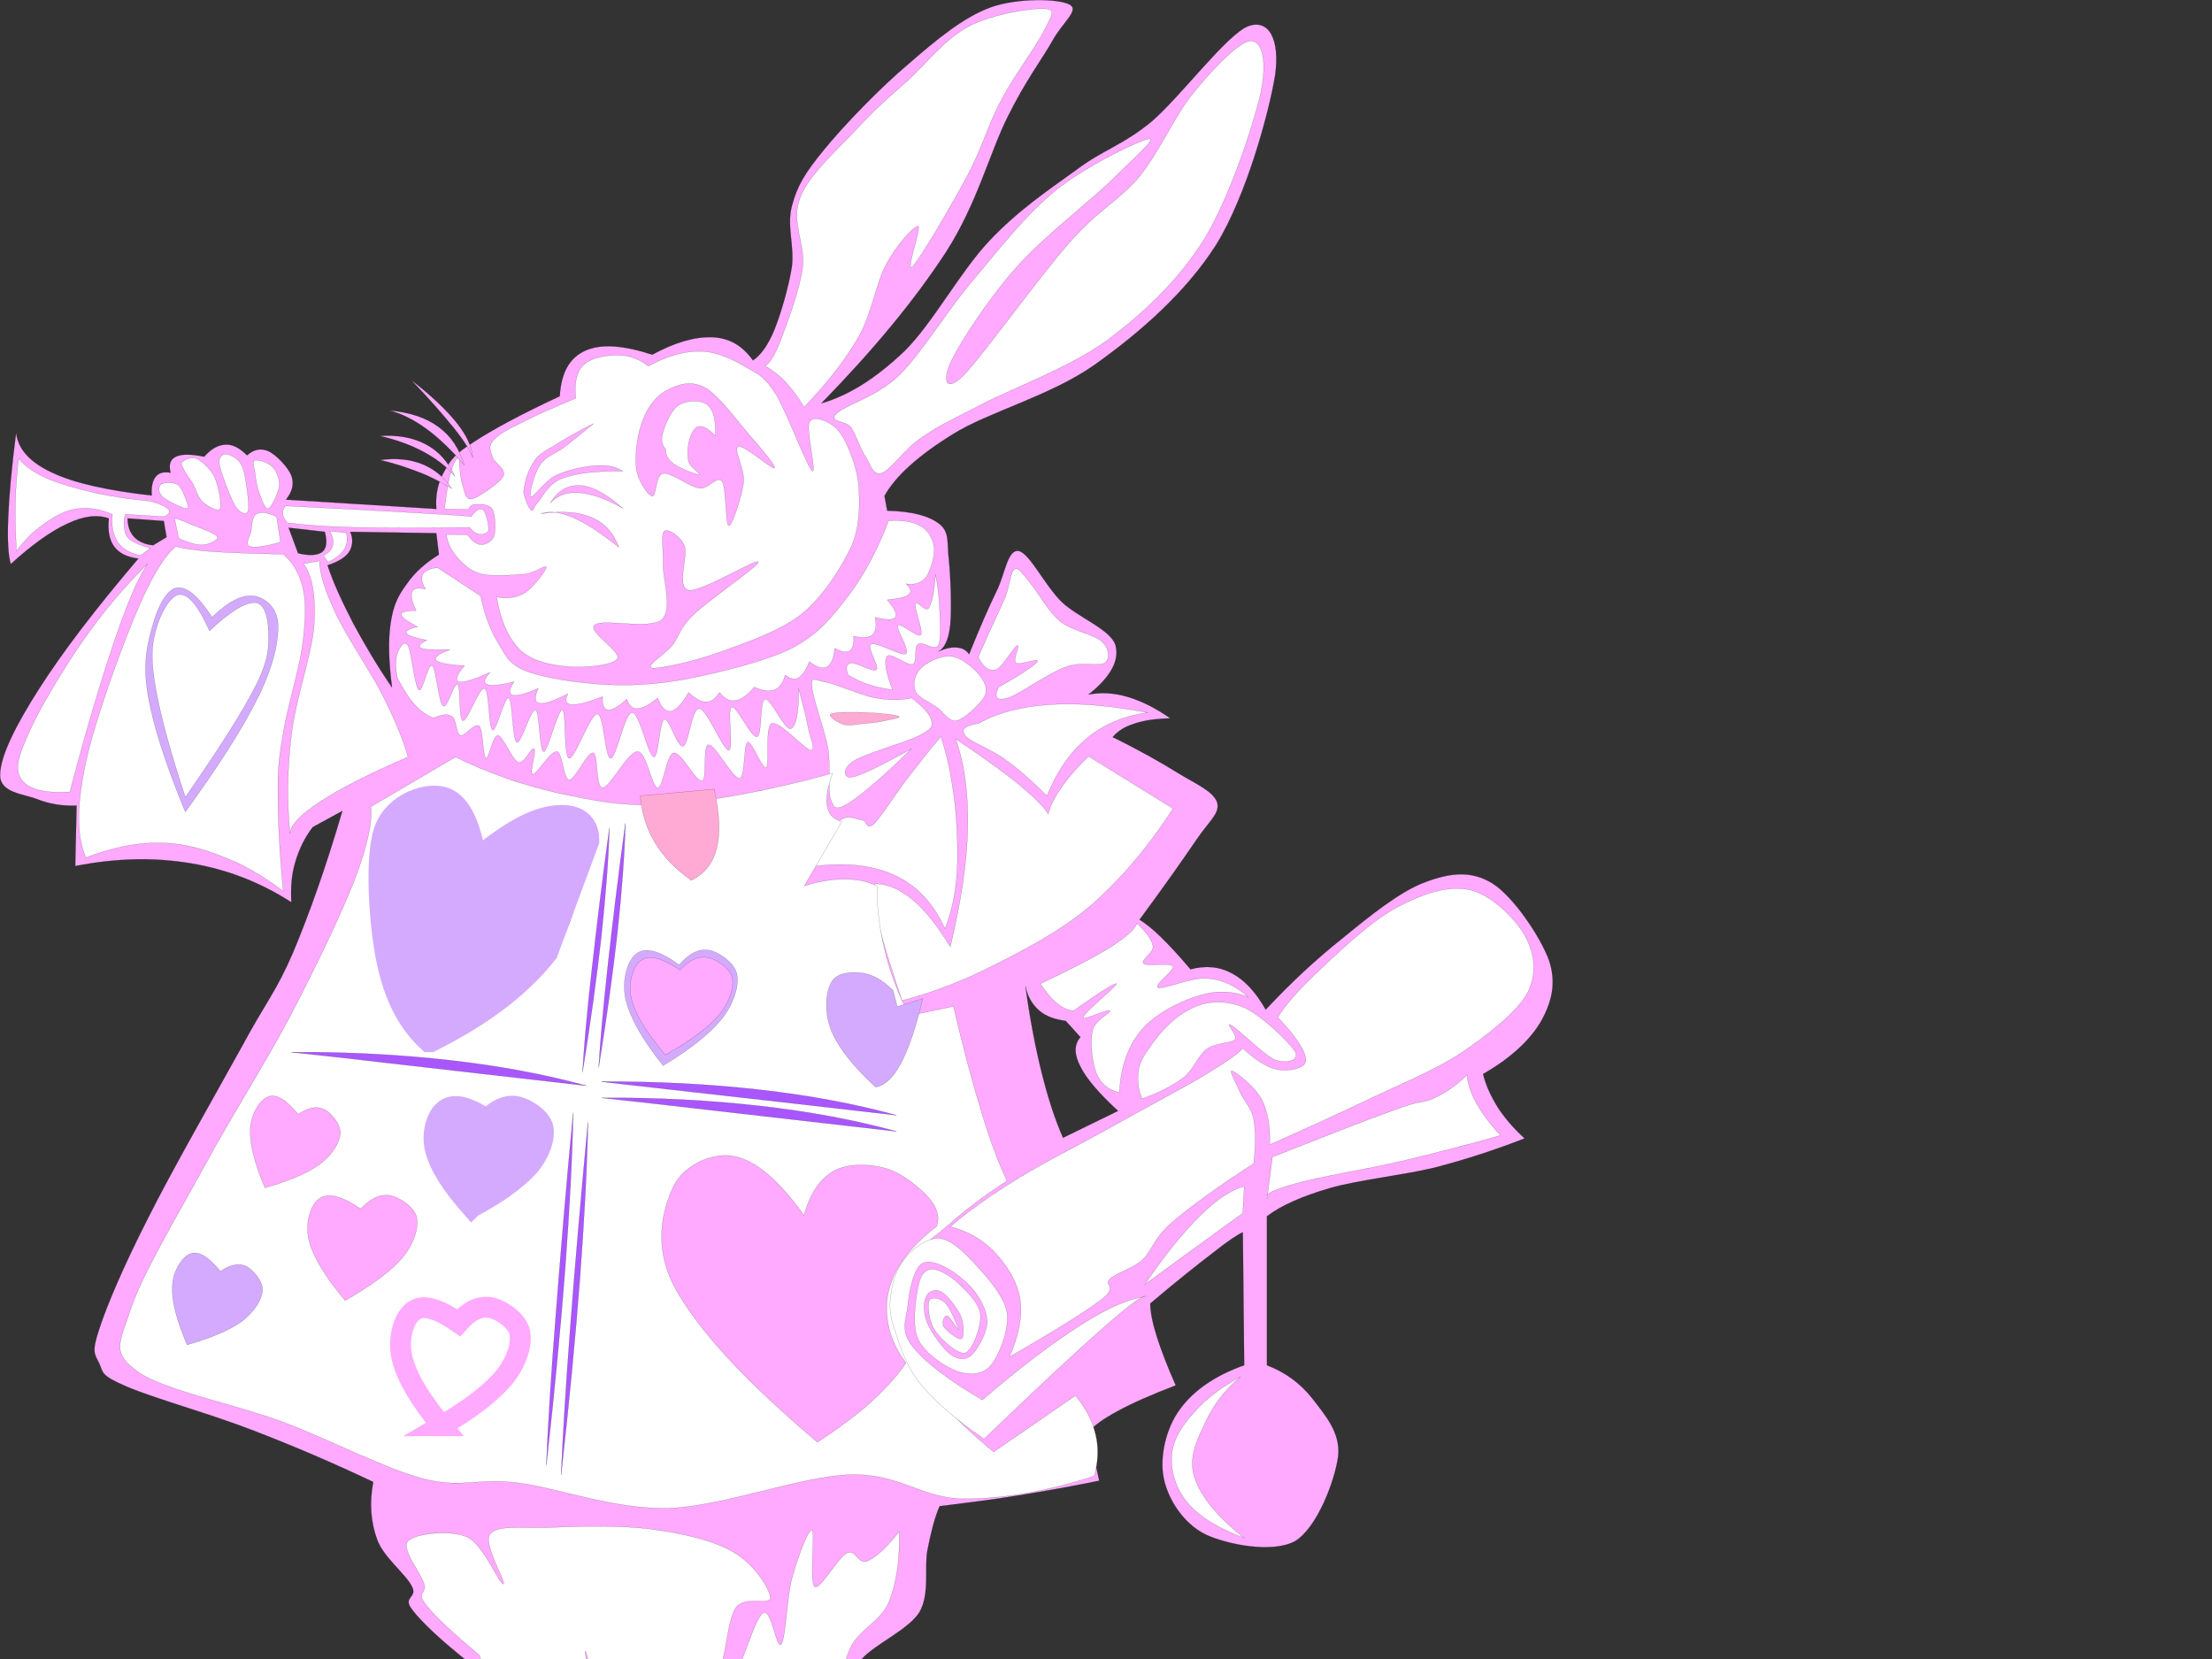 <?xml version="1.0"?><svg width="640" height="480" xmlns="http://www.w3.org/2000/svg">
 <rect width="100%" height="100%" fill="#333333" stroke="none"/>
 <title>white rabbit</title>
 <g>
  <title>Layer 1</title>
  <path d="m217.855,104.267c2.231,-1.476 4.355,-4.356 6.228,-8.928c1.872,-4.716 4.104,-12.24 5.04,-18.252c0.72,-6.12 -1.548,-11.808 0,-17.496c1.476,-5.688 3.708,-9.504 9.324,-16.308c5.651,-6.948 16.308,-18 24.479,-24.84c8.064,-7.02 15.805,-13.428 23.652,-16.308c7.848,-2.808 19.8,-2.556 22.932,-0.792c2.88,1.656 -2.088,5.112 -5.04,10.512c-3.06,5.4 -7.704,11.448 -12.815,21.744c-5.22,10.296 -8.856,25.128 -17.856,39.204c-9.144,14.004 -20.916,28.26 -36.144,43.884l0,0l0,0c7.992,-2.304 15.876,-7.308 24.084,-15.156c8.1,-7.992 16.128,-23.004 24.479,-31.824c8.353,-8.892 17.28,-14.832 25.236,-20.592c7.812,-5.868 13.392,-7.056 21.744,-13.968c8.315,-7.092 21.852,-25.308 27.972,-27.576c5.868,-2.196 9.288,3.708 7.74,14.364c-1.764,10.656 -8.28,34.74 -17.064,48.924c-8.928,13.968 -22.067,25.344 -34.956,34.56c-12.888,9.144 -30.924,13.752 -41.184,20.196c-10.296,6.372 -16.668,12.276 -19.8,17.856l0,0l0.792,4.284l0,0c7.128,0.18 12.132,1.476 15.156,3.888c2.987,2.376 2.088,5.544 2.699,10.476c0.504,4.86 0.828,14.184 0.396,18.648c-0.468,4.464 -1.764,6.876 -3.492,7.776l0,0c2.052,-0.972 3.996,-1.368 5.437,-1.188c1.403,0.072 2.699,0.72 3.491,1.944l0,0c3.024,-7.524 5.688,-13.644 8.137,-18.648c2.376,-5.112 3.06,-11.772 6.228,-11.232c3.132,0.612 7.596,10.008 12.42,14.724c4.716,4.5 14.112,7.956 15.552,12.456c1.261,4.428 -1.332,9.216 -7.775,14.364l0,0c3.563,-0.72 7.271,-0.504 11.268,0.648c3.996,1.188 7.992,3.168 12.42,6.228l0,0c-4.212,0.108 -7.704,0.576 -10.476,1.548c-2.844,0.9 -4.824,2.196 -6.229,3.888l0,0c7.74,3.78 13.86,7.272 19.044,10.476c5.076,3.096 10.261,5.256 11.232,8.568c0.72,3.168 -2.412,5.22 -6.192,10.872c-3.852,5.652 -9.107,13.14 -16.308,22.896l0,0c1.656,1.008 3.672,2.592 6.192,5.04c2.447,2.376 5.256,5.436 8.567,9.324l0,0c4.429,-1.188 8.389,-0.792 12.024,1.188c3.6,1.908 6.84,5.4 9.72,10.477l0,0c7.128,-7.632 14.364,-14.4 22.141,-20.592c7.668,-6.264 16.703,-13.644 24.048,-16.308c7.308,-2.736 13.319,-3.384 19.439,0.396c6.048,3.852 13.752,15.264 16.309,22.14c2.268,6.696 0.792,12.276 -2.341,17.855c-3.275,5.509 -8.712,10.513 -16.703,15.156l0,0c0.827,3.384 2.304,6.48 4.283,9.685c1.98,3.06 4.608,6.084 7.74,8.928l0,0c-8.316,3.24 -16.92,6.084 -26.388,8.532c-9.576,2.231 -21.816,3.527 -29.916,5.831c-8.064,2.377 -14.148,5.005 -18.252,8.173l0,0l0,43.092l0,0c5.472,2.124 9.647,5.22 13.212,9.72c3.348,4.428 8.208,9.72 7.38,16.704c-0.937,6.948 -6.048,20.556 -12.42,24.444c-6.48,3.636 -19.692,1.044 -26.028,-1.944c-6.408,-3.204 -10.836,-10.26 -12.023,-16.308c-1.225,-6.084 0.647,-14.4 4.644,-19.801c3.924,-5.436 10.044,-9.756 18.648,-12.815l0,0l-0.396,-38.448l0,0c-1.26,0.504 -4.104,2.304 -8.532,5.832c-4.5,3.456 -10.584,8.244 -18.252,14.76l0,0c0.036,2.521 0.685,5.761 1.944,9.721c1.26,3.924 3.024,8.531 5.436,13.968l0,0c-6.983,2.664 -12.456,5.076 -16.703,7.38c-4.213,2.268 -7.057,4.284 -8.532,6.191l0,0l3.096,14.005l0,0c-7.884,1.62 -15.552,2.987 -23.292,4.248c-7.812,1.296 -15.3,2.159 -22.896,3.132l0,0c-1.477,3.42 -2.521,7.632 -3.528,12.779c-0.937,5.076 0.756,12.564 -2.304,17.893c-3.276,5.147 -12.925,9.252 -16.704,13.572c-3.853,4.283 -1.908,7.775 -5.832,12.42c-4.068,4.536 -14.185,9.396 -17.856,15.155c-3.708,5.832 -3.852,12.456 -3.888,19.044c0,6.372 1.296,13.5 3.492,19.009c2.052,5.363 4.104,9.216 8.928,13.212c4.752,3.888 15.012,6.552 19.8,10.08c4.788,3.42 8.712,8.676 8.568,10.512c-0.396,1.692 -3.853,1.692 -10.512,0l0,0c-3.385,1.908 -6.48,2.808 -9.288,2.7c-2.881,-0.145 -5.473,-1.261 -7.776,-3.492l0,0c-2.736,0.612 -4.932,0.792 -6.984,0.396c-2.052,-0.432 -3.743,-1.296 -5.075,-2.735l0,0c-2.592,1.476 -5.437,1.656 -8.532,0.396c-3.204,-1.367 -7.488,-4.284 -10.08,-7.775c-2.628,-3.528 -3.924,-9.973 -5.436,-12.816c-1.656,-2.88 -2.448,1.26 -3.889,-4.248c-1.584,-5.616 -3.239,-26.244 -4.68,-29.124c-1.404,-2.88 -2.52,5.58 -3.492,11.628c-0.936,6.048 -1.188,17.964 -2.304,24.084c-1.296,5.832 -1.836,8.244 -5.076,11.269c-3.456,3.023 -10.836,5.544 -14.364,6.588c-3.491,0.828 -5.508,0.576 -6.191,-1.152l0,0c-2.196,2.628 -5.221,4.212 -8.929,5.04c-3.852,0.756 -8.243,0.576 -13.607,-0.396l0,0c-6.588,0.504 -10.944,0.684 -13.212,0.396c-2.269,-0.288 -2.448,-0.936 -0.396,-1.944l0,0c-4.14,-1.26 -6.155,-2.628 -6.191,-4.247c-0.145,-1.62 3.275,-3.349 5.832,-5.473c2.556,-2.268 5.615,-6.048 9.323,-7.74c3.673,-1.728 8.46,0.36 12.42,-2.34c3.853,-2.88 7.992,-6.191 10.477,-14.364c2.34,-8.388 3.636,-19.764 3.888,-34.955l0,0c-6.876,-4.788 -12.132,-9.217 -15.912,-13.969c-3.779,-4.788 -5.939,-9.216 -6.624,-13.968l0,0c-8.46,-6.768 -13.896,-11.808 -16.704,-15.552c-2.88,-3.78 1.656,-3.24 0,-6.588c-1.691,-3.601 -8.243,-8.46 -10.079,-13.608c-1.872,-5.112 -2.305,-10.548 -1.152,-16.704l0,0c-11.232,-5.328 -22.572,-10.224 -34.561,-14.832c-12.06,-4.716 -29.412,-9.54 -36.9,-12.815c-7.416,-3.204 -6.624,-3.924 -7.776,-6.588c-1.368,-2.916 -2.34,-3.097 0,-10.116c2.34,-7.164 7.056,-18.145 14.004,-31.824c6.876,-13.788 20.053,-36.792 27.181,-49.716c6.947,-12.924 9.828,-15.696 14.76,-27.072c4.824,-11.484 9.612,-24.984 14.364,-41.184l0,0l-8.568,4.68l0,0c-2.412,3.132 -3.96,6.444 -5.04,10.08c-1.116,3.6 -1.368,7.488 -1.152,11.664l0,0c-9.071,-5.832 -18.684,-9.54 -29.124,-11.268c-10.548,-1.764 -21.492,-1.548 -33.408,0.792l0,0l0.396,-17.496l0,0c-4.176,0.18 -7.92,-0.468 -11.664,-1.944c-3.852,-1.476 -10.584,-1.764 -10.476,-6.984c0.072,-5.436 4.572,-14.364 11.268,-24.84c6.732,-10.548 16.164,-22.932 28.728,-37.692l0,0c-3.312,-0.432 -5.544,-1.548 -6.984,-3.492c-1.44,-1.98 -1.908,-4.645 -1.548,-8.136l0,0c-3.384,-1.188 -7.308,-0.72 -12.06,1.548c-4.752,2.196 -10.188,6.084 -16.308,11.664l0,0c-0.756,-2.52 -1.008,-6.876 -0.756,-13.212c0.252,-6.48 0.972,-14.58 2.304,-24.84l0,0c0.468,4.68 3.924,8.604 10.512,11.628c6.588,3.096 15.984,5.112 28.728,6.588l0,0c-0.18,-2.592 0.252,-4.356 1.152,-5.436c0.864,-1.116 2.34,-1.548 4.284,-1.152l0,0c-0.575,-2.34 -0.107,-3.888 1.549,-4.644c1.584,-0.792 4.355,-0.792 8.172,0l0,0c2.052,-2.304 4.067,-3.42 6.191,-3.492c2.124,-0.108 4.068,0.972 6.229,3.096l0,0c1.979,-1.764 3.996,-2.16 6.191,-1.188c2.196,0.972 5.652,4.608 6.624,7.02c0.828,2.376 0.36,4.572 -1.548,6.984l0,0l43.488,2.7l0,0c-0.288,-4.068 0.432,-7.596 2.304,-10.872c1.765,-3.24 2.952,-4.968 8.568,-8.532c5.616,-3.672 13.716,-8.028 24.84,-13.212l0,0c0.432,-6.912 2.844,-11.124 7.38,-13.176c4.5,-2.052 10.872,-1.62 19.404,1.152l0,0c6.768,-3.708 12.6,-5.256 17.496,-5.04c4.893,0.246 8.637,2.478 11.625,6.69l0,0zm-116.496,49.608l24.876,0.396l0.756,6.192l0,0c-3.924,2.448 -6.984,5.112 -9.324,8.532c-2.483,3.312 -3.888,6.192 -4.644,11.268c-0.756,5.004 -0.576,11.124 0.396,18.648l0,0c-4.536,-6.624 -8.063,-12.708 -11.268,-18.648c-3.061,-5.976 -5.652,-11.412 -7.38,-16.704l0,0c3.096,-1.044 5.04,-2.196 6.228,-3.852c1.008,-1.656 1.261,-3.6 0.36,-5.832l0,0zm-7.38,0c0.756,2.844 0.504,4.788 -0.756,5.832c-1.368,0.972 -3.601,1.188 -6.984,0.36l0,0l-2.736,-7.38l0,0c3.492,0.396 6.984,0.792 10.476,1.188l0,0zm-57.06,-3.888l10.477,0.756l0.792,4.68l-3.889,2.34l0,0c-2.412,-0.252 -4.176,-1.08 -5.436,-2.34c-1.26,-1.332 -1.908,-3.096 -1.944,-5.436l0,0zm259.776,135.324c0.611,3.024 1.908,5.22 3.888,6.984c1.908,1.728 4.5,2.628 7.776,3.096l0,0l4.248,4.68l0,0c-1.872,2.124 -1.872,4.969 0,8.532c1.764,3.601 5.436,7.776 10.872,12.816l0,0l-15.912,7.775l0,0c-2.412,-5.508 -4.393,-11.628 -6.229,-19.044c-1.835,-7.451 -3.383,-15.551 -4.643,-24.839l0,0z" id="path5" stroke-miterlimit="10" stroke-width="0.036" stroke="black" fill-rule="evenodd" fill="#ffaaff"/>
  <path d="m128.611,147.287c0.54,-4.68 1.116,-8.244 1.872,-10.692c0.647,-2.592 1.476,-3.888 2.34,-4.284l0,0c0.145,3.744 0.432,6.408 1.152,8.532c0.576,2.016 0.792,3.924 2.735,3.492c1.944,-0.612 7.885,-4.572 8.929,-6.588c0.899,-2.052 -2.628,-3.816 -3.097,-5.436c-0.575,-1.728 -1.367,-3.132 0,-4.644c1.225,-1.62 3.672,-3.132 7.74,-5.076c4.068,-2.088 9.324,-4.5 16.308,-7.38l0,0c-0.468,-4.392 0.181,-7.668 2.341,-9.684c2.052,-2.052 6.947,-2.916 10.115,-2.736c3.097,0.036 5.94,1.08 8.532,3.132l0,0c5.4,-2.916 10.404,-4.392 15.156,-4.284c4.644,0.072 9.504,2.412 13.176,4.644c3.636,2.016 5.328,2.664 8.568,7.776c3.096,5.076 8.855,20.556 10.476,22.14c1.512,1.26 -1.8,-11.772 -0.792,-13.968c0.936,-2.16 4.716,-0.612 6.624,0.756c1.8,1.152 3.348,3.492 4.644,6.624c1.296,3.06 2.845,7.2 3.097,12.024c0.144,4.896 0.396,10.512 -2.305,16.704c-2.916,6.084 -8.027,14.22 -14.363,19.404c-6.408,5.004 -16.128,8.208 -23.328,10.872c-7.308,2.628 -17.424,4.932 -19.8,4.68c-2.304,-0.504 3.708,-3.96 5.832,-6.624c2.016,-2.628 2.016,-5.004 6.228,-8.928c4.177,-4.104 18.756,-13.968 18.612,-15.156c-0.324,-1.188 -16.632,8.892 -20.196,8.172c-3.636,-0.9 -0.036,-9.9 -1.151,-12.816c-1.261,-2.952 -4.824,-5.076 -5.832,-4.284c-1.044,0.864 -0.324,4.896 -0.36,9.324c-0.252,4.32 2.952,13.176 -0.396,16.308c-3.492,2.988 -17.244,-0.432 -19.44,1.548c-2.088,1.908 7.704,7.596 6.624,9.72c-1.332,2.016 -9.288,2.664 -14.004,2.34c-4.824,-0.396 -10.404,-1.404 -13.968,-4.68c-3.492,-3.348 -5.868,-8.568 -6.984,-15.516l0,0c3.024,0.684 5.688,0.252 8.136,-1.152c2.376,-1.548 6.12,-6.408 6.229,-7.38c-0.036,-1.008 -3.132,1.584 -6.229,1.944c-3.24,0.252 -9.18,0.72 -12.42,0c-3.275,-0.828 -5.328,-2.808 -6.983,-4.68c-1.729,-2.016 -2.881,-4.14 -3.313,-6.804l0,0l6.156,0.072l0,0c1.224,1.728 2.483,2.808 3.78,2.844c1.331,0.144 3.132,-0.756 3.852,-2.304c0.612,-1.8 0.396,-6.192 -0.36,-7.776c-0.972,-1.62 -3.456,-1.584 -4.68,-1.548c-1.224,-0.072 -1.944,0.468 -2.304,1.476l0,0c-2.305,-0.036 -4.609,-0.072 -6.949,-0.108l0,0z" id="path7" stroke-miterlimit="10" stroke-width="0.036" stroke="black" fill-rule="evenodd" fill="white"/>
  <path d="m188.731,143.579c-1.368,-0.36 -4.212,-4.428 -4.645,-8.172c-0.468,-3.816 0.36,-10.188 1.944,-13.968c1.512,-3.852 3.888,-7.02 6.984,-8.532c3.06,-1.62 6.731,-2.988 10.872,-0.792c3.924,2.124 9.396,9.576 12.815,13.608c3.42,3.924 7.776,8.964 7.38,9.684c-0.54,0.576 -9.071,-6.948 -10.476,-6.192c-1.548,0.756 1.979,6.516 1.548,10.476c-0.576,3.852 -3.204,12.348 -4.284,12.42c-1.008,-0.18 -0.684,-10.98 -1.943,-12.816c-1.477,-1.908 -3.816,2.304 -6.589,1.944c-2.916,-0.396 -8.208,-4.68 -10.476,-4.248c-2.301,0.432 -1.906,6.696 -3.13,6.588l0,0z" id="path9" stroke-miterlimit="10" stroke-width="0.036" stroke="black" fill-rule="evenodd" fill="#ffaaff"/>
  <path d="m192.619,129.971c-1.188,-1.224 -1.439,-2.952 -0.756,-5.04c0.648,-2.232 2.376,-6.444 4.644,-7.776c2.124,-1.368 6.337,-1.548 8.173,0c1.764,1.44 2.483,4.428 2.304,8.964l0,0c-1.908,-2.016 -3.456,-2.88 -4.645,-2.736c-1.26,0.108 -2.268,1.728 -2.735,3.492c-0.648,1.764 -0.828,4.716 -0.396,6.624c0.433,1.692 3.744,3.672 3.132,3.852c-0.863,0.036 -5.688,-1.872 -7.38,-3.096c-1.621,-1.224 -2.448,-2.7 -2.341,-4.284l0,0z" id="path11" stroke-miterlimit="10" stroke-width="0.036" stroke="black" fill-rule="evenodd" fill="#ffffff"/>
  <path fill="#ffaaff" d="m151.472,142.424c0.396,-3.712 1.548,-6.636 3.06,-8.923c1.476,-2.324 3.384,-3.074 6.264,-4.836c2.916,-1.837 6.408,-3.862 10.872,-6.074l0,0c-3.168,2.587 -5.903,4.874 -8.496,6.861c-2.664,1.912 -5.22,2.549 -6.84,4.949c-1.728,2.362 -3.456,8.698 -2.7,9.298c0.685,0.412 3.996,-4.612 7.164,-6.111c3.097,-1.575 8.316,-2.662 11.628,-2.85c3.204,-0.225 5.797,0.263 7.776,1.612l0,0c-7.632,-0.15 -13.32,0.525 -17.46,2.025c-4.104,1.537 -5.616,5.174 -7.02,6.861c-1.584,1.574 -1.261,2.774 -1.944,2.437c-0.685,-0.525 -1.548,-2.175 -2.304,-5.249l0,0z" id="path13" stroke-miterlimit="10" stroke-width="0.036" stroke="black" fill-rule="evenodd"/>
  <path fill="#ffaaff" d="m159.211,145.523c2.088,-2.196 4.896,-3.276 8.425,-2.952c3.527,0.288 7.668,1.692 12.563,4.5l0,0c-4.752,-4.176 -8.748,-6.372 -12.276,-6.588c-3.564,-0.216 -6.371,1.332 -8.712,5.04l0,0z" id="path15" stroke-miterlimit="10" stroke-width="0.036" stroke="black" fill-rule="evenodd"/>
  <path fill="#ffaaff" d="m156.512,148.619c6.155,-0.828 10.943,-0.54 14.76,1.152c3.815,1.656 6.228,4.464 7.775,8.568l0,0c-5.184,-4.104 -9.359,-6.912 -13.212,-8.568c-3.815,-1.692 -6.876,-1.98 -9.323,-1.152l0,0z" id="path17" stroke-miterlimit="10" stroke-width="0.036" stroke="black" fill-rule="evenodd"/>
  <path d="m136.783,132.419c-0.216,-2.988 -1.62,-6.3 -4.644,-10.08c-3.024,-3.78 -7.38,-7.92 -13.212,-12.42l0,0c5.363,5.544 9.323,10.152 12.42,13.968c2.988,3.744 4.753,6.588 5.436,8.532l0,0z" id="path19" stroke-miterlimit="10" stroke-width="0.036" stroke="black" fill-rule="evenodd" fill="#ffaaff"/>
  <path d="m134.299,134.543c-1.403,-4.716 -3.779,-8.388 -7.416,-11.016c-3.636,-2.7 -8.388,-4.248 -14.256,-4.788l0,0c3.672,0.972 7.164,2.736 10.872,5.436c3.564,2.628 7.164,6.084 10.8,10.368l0,0z" id="path21" stroke-miterlimit="10" stroke-width="0.036" stroke="black" fill-rule="evenodd" fill="#ffaaff"/>
  <path style="vector-effect: non-scaling-stroke; " d="m131.6,137.783c-1.944,-4.212 -4.717,-7.272 -8.316,-9.18c-3.672,-1.979 -8.1,-2.808 -13.428,-2.484l0,0c4.968,1.152 9.107,2.664 12.815,4.68c3.673,1.98 6.517,4.212 8.929,6.984l0,0z" id="path23" stroke-miterlimit="10" stroke-width="0.036" stroke="black" fill-rule="evenodd" fill="#ffaaff"/>
  <path d="m130.735,141.383c-2.304,-3.492 -5.184,-5.688 -8.64,-7.128c-3.528,-1.368 -7.488,-1.8 -12.168,-1.152l0,0c3.995,0.864 7.739,2.16 11.231,3.492c3.493,1.296 6.589,3.024 9.577,4.788l0,0z" id="path25" stroke-miterlimit="10" stroke-width="0.036" stroke="black" fill-rule="evenodd" fill="#ffaaff"/>
  <path d="m221.348,105.815c1.332,-0.576 2.844,-2.988 4.68,-7.776c1.764,-4.824 5.256,-13.716 6.191,-20.556c0.864,-6.804 -3.456,-13.536 -0.756,-20.196c2.592,-6.804 10.944,-14.112 16.309,-19.836c5.292,-5.796 9.504,-9.432 15.119,-14.364c5.437,-5.148 10.765,-11.988 17.496,-15.516c6.66,-3.492 18.396,-5.364 22.141,-5.04c3.384,0.324 1.403,2.52 -0.792,6.984c-2.305,4.464 -8.353,12.42 -12.024,19.404c-3.708,6.804 -5.472,13.68 -9.72,21.744c-4.356,8.136 -13.5,23.796 -15.912,26.424c-2.412,2.34 2.736,-11.592 1.548,-11.664c-1.332,0 -6.516,5.832 -9.324,11.268c-2.844,5.292 -3.96,13.644 -7.775,20.592c-3.96,6.948 -9.216,13.572 -15.912,20.556l0,0c-1.477,-2.736 -3.204,-4.932 -5.04,-6.984c-1.874,-2.088 -3.998,-3.636 -6.229,-5.04l0,0z" id="path27" stroke-miterlimit="10" stroke-width="0.036" stroke="black" fill-rule="evenodd" fill="white"/>
  <path d="m241.939,119.783c2.34,-2.592 11.483,-4.716 18.252,-11.232c6.695,-6.66 14.04,-19.044 21.744,-27.972c7.56,-9.036 15.228,-18.828 23.688,-25.632c8.46,-6.84 24.048,-14.4 26.784,-14.76c2.556,-0.36 -4.896,6.048 -11.269,12.42c-6.588,6.264 -19.439,16.128 -27.18,24.876c-7.776,8.748 -16.056,21.384 -18.612,26.784c-2.628,5.184 -2.159,9.9 3.492,4.284c5.76,-5.976 21.996,-28.692 30.672,-38.448c8.425,-9.648 14.185,-11.916 20.196,-19.044c5.868,-7.344 10.116,-17.496 15.516,-24.084c5.328,-6.696 13.393,-15.12 16.704,-15.12c3.313,0.072 4.824,5.796 2.736,15.516c-2.268,9.576 -9,29.988 -16.308,41.94c-7.452,11.844 -17.101,20.952 -27.973,29.124c-11.088,8.064 -28.188,14.184 -37.296,19.044c-9.072,4.68 -11.988,6.012 -16.668,9.288c-4.752,3.24 -8.604,9.108 -11.268,10.116c-2.7,0.792 -3.24,-2.484 -4.681,-4.68c-1.584,-2.34 -2.808,-6.48 -4.248,-8.532c-1.545,-2.088 -6.585,-1.44 -4.281,-3.888l0,0z" id="path29" stroke-miterlimit="10" stroke-width="0.036" stroke="black" fill-rule="evenodd" fill="white"/>
  <path d="m332.011,303.959c4.177,-6.336 8.532,-10.296 13.212,-12.42c4.645,-2.125 9.757,-2.125 14.761,0c4.968,2.195 13.176,10.115 14.76,12.779c1.368,2.557 -2.664,3.528 -5.832,2.341c-3.168,-1.332 -10.872,-9.181 -12.816,-10.08c-1.907,-0.973 2.232,2.987 1.188,4.248c-1.296,1.044 -5.688,0.936 -8.172,2.735c-2.484,1.836 -3.564,5.616 -6.588,8.137c-3.168,2.447 -7.093,4.392 -12.061,6.228l0,0c-1.116,-2.628 -1.368,-5.04 -1.151,-7.38c0.215,-2.448 1.115,-4.464 2.699,-6.588l0,0z" id="path31" stroke-miterlimit="10" stroke-width="0.036" stroke="black" fill-rule="evenodd" fill="white"/>
  <path d="m260.191,443.135c0.144,8.316 -0.792,15.048 -3.097,20.592c-2.447,5.364 -7.668,7.309 -10.512,12.061c-2.771,4.716 -2.844,11.916 -6.192,16.308c-3.527,4.248 -10.584,5.4 -14.363,9.288c-3.924,3.852 -6.876,8.568 -8.172,13.608c-1.225,5.004 -0.504,9.144 0.792,15.911c1.188,6.732 3.24,17.82 6.588,23.688c3.312,5.616 9.107,7.74 13.212,10.116c3.996,2.231 7.668,2.124 10.872,3.852c3.132,1.692 7.739,5.148 8.136,6.624c0.324,1.368 -1.512,2.017 -5.796,1.944l0,0c-4.68,-4.032 -7.74,-6.624 -9.324,-7.38c-1.584,-0.756 -1.116,0.72 0,2.34c1.008,1.404 5.94,4.716 6.192,6.191c0.071,1.404 -3.492,2.736 -5.437,2.341c-2.052,-0.504 -3.924,-2.412 -6.588,-5.04c-2.844,-2.736 -9.144,-10.944 -9.72,-10.872c-0.504,0.036 1.656,3.779 6.624,11.231l0,0c-1.332,0.9 -3.096,0.648 -5.437,-0.359c-2.376,-1.188 -6.335,-4.284 -8.567,-6.229c-2.448,-1.979 -5.148,-6.336 -5.04,-5.436c0.216,0.828 2.196,4.319 6.228,10.476l0,0c-3.708,0.973 -6.768,0.504 -9.323,-1.548c-2.521,-2.232 -4.284,-7.2 -5.832,-10.872c-1.765,-3.564 -3.097,-7.056 -4.284,-10.476l0,0c-2.412,-0.504 -3.96,-2.881 -5.04,-6.984c-1.044,-4.284 -1.008,-11.808 -1.152,-17.856c-0.359,-6.084 -2.987,-11.628 -0.396,-17.892c2.628,-6.336 11.448,-12.348 15.912,-19.404c4.284,-7.056 7.523,-20.268 10.115,-22.535c2.557,-2.232 3.996,10.476 5.437,8.964c1.332,-1.836 1.62,-13.464 3.096,-19.044c1.548,-5.652 4.608,-14.292 5.832,-13.969c0.972,0.504 -0.864,15.013 0.756,16.309c1.692,0.936 6.696,-8.46 9.324,-9.721c2.448,-1.331 3.276,3.385 5.832,2.341c2.556,-1.08 5.616,-3.889 9.324,-8.568l0,0z" id="path33" stroke-miterlimit="10" stroke-width="0.036" stroke="black" fill-rule="evenodd" fill="white"/>
  <path d="m124.651,574.787l10.116,-7.776l0,0c-5.4,5.616 -8.244,9.108 -8.532,10.872c-0.432,1.62 3.06,1.044 6.588,-0.756c3.456,-1.98 13.284,-10.116 14.364,-10.116c0.972,0.072 -1.872,3.528 -8.532,10.512l0,0c3.564,1.225 6.876,1.296 10.08,0.36c3.168,-1.116 6.516,-3.924 8.928,-6.192c2.376,-2.304 4.428,-7.271 5.04,-6.983c0.433,0.324 -2.844,7.56 -1.908,8.928c1.009,1.152 4.933,0.252 7.74,-1.188c2.736,-1.439 6.84,-3.527 8.568,-7.38c1.62,-3.924 0.252,-10.476 1.151,-15.912c0.9,-5.615 3.816,-13.896 3.889,-17.063c-0.145,-3.276 -4.393,-0.685 -4.284,-1.944c0.216,-1.368 4.86,-2.844 5.04,-5.832c-0.145,-3.204 -3.313,-9.756 -5.04,-12.42c-1.692,-2.628 -3.096,-0.288 -5.04,-3.132c-2.088,-3.096 -4.788,-9.828 -6.984,-14.364c-2.304,-4.607 -6.876,-12.672 -6.228,-12.815c0.54,-0.181 7.848,8.712 10.116,11.664c2.231,2.808 3.491,7.991 3.491,5.436c-0.071,-2.628 -4.283,-20.592 -3.888,-20.988c0.288,-0.468 3.384,12.564 5.832,18.252c2.448,5.58 5.112,14.797 8.532,15.156c3.24,0.145 7.271,-9.288 11.268,-13.571c3.996,-4.32 9.288,-6.769 12.42,-12.061c2.881,-5.58 2.845,-16.2 5.437,-20.196c2.592,-3.924 10.116,-0.468 10.08,-3.096c-0.288,-2.808 -4.933,-9.9 -10.872,-13.212c-5.868,-3.42 -15.084,-5.436 -24.048,-6.588c-9.181,-1.188 -22.068,-0.72 -29.916,-0.396c-7.849,0.181 -14.256,-0.792 -16.309,1.944c-2.088,2.7 4.896,14.148 3.889,14.364c-1.296,0.036 -5.761,-11.484 -10.477,-13.572c-4.68,-2.16 -15.048,-1.08 -17.1,1.152c-2.16,2.231 3.78,9.288 4.644,12.42c0.756,2.987 -2.304,2.34 0.396,5.832c2.628,3.456 7.812,8.244 15.552,14.76l0,0c2.772,7.452 6.084,13.536 10.476,18.648c4.284,5.111 9.288,8.855 15.156,11.628l0,0c-0.359,8.64 -1.404,16.668 -3.132,24.084c-1.872,7.416 -4.284,15.443 -7.38,20.195c-3.168,4.681 -7.813,6.3 -10.872,7.776c-3.06,1.368 -5.004,-0.18 -7.38,0.756c-2.484,0.9 -4.896,2.88 -7.38,4.68c-2.7,1.692 -6.624,3.78 -7.74,5.437c-1.008,1.548 0.756,3.348 1.548,3.852c0.65,0.464 1.549,0.033 2.701,-1.155l0,0z" id="path35" stroke-miterlimit="10" stroke-width="0.036" stroke="black" fill-rule="evenodd" fill="white"/>
  <path d="m53.623,144.047c-0.54,-1.224 -1.188,-3.312 -2.34,-3.888c-1.188,-0.684 -3.996,-0.684 -4.68,0c-0.756,0.576 -0.9,2.268 0.396,3.528c1.188,1.152 5.832,3.384 6.984,3.492c1.044,-0.108 0,-1.944 -0.36,-3.132l0,0z" id="path37" stroke-miterlimit="10" stroke-width="0.036" stroke="black" fill-rule="evenodd" fill="white"/>
  <path d="m53.228,135.911c-0.576,-1.188 -1.08,-1.836 -0.396,-2.34c0.648,-0.54 2.628,-1.62 4.284,-0.756c1.512,0.828 3.888,2.916 5.04,5.436c1.08,2.376 2.052,7.668 1.548,8.928c-0.684,1.044 -3.708,-0.72 -5.04,-1.944c-1.368,-1.296 -1.908,-3.456 -2.735,-5.076c-0.974,-1.692 -2.198,-3.06 -2.701,-4.248l0,0z" id="path39" stroke-miterlimit="10" stroke-width="0.036" stroke="black" fill-rule="evenodd" fill="white"/>
  <path d="m63.703,132.419c0.468,-0.936 1.477,-1.296 2.736,-0.792c1.044,0.504 2.88,1.152 3.852,3.888c0.9,2.592 1.8,10.116 1.584,12.024c-0.396,1.764 -2.268,1.044 -3.527,-0.756c-1.332,-1.872 -3.492,-7.74 -4.248,-10.116c-0.792,-2.521 -0.829,-3.384 -0.397,-4.248l0,0z" id="path41" stroke-miterlimit="10" stroke-width="0.036" stroke="black" fill-rule="evenodd" fill="white"/>
  <path d="m73.783,133.175c0.756,-0.252 3.888,0.576 5.076,1.944c1.224,1.26 2.016,3.348 1.944,5.436c-0.217,1.98 -2.232,6.228 -3.133,6.624c-1.044,0.324 -2.088,-2.988 -2.699,-4.68c-0.685,-1.872 -1.08,-4.284 -1.188,-5.832c-0.36,-1.729 -0.828,-3.168 0,-3.492l0,0z" id="path43" stroke-miterlimit="10" stroke-width="0.036" stroke="black" fill-rule="evenodd" fill="white"/>
  <path d="m126.596,164.243l12.456,8.172l0,0c1.115,5.472 2.844,9.9 5.039,13.572c2.196,3.528 2.916,6.12 8.137,8.172c5.184,1.98 14.688,3.42 22.536,3.888c7.596,0.396 14.651,0.072 23.688,-1.548c9.18,-1.836 22.645,-4.968 30.672,-8.964c7.776,-4.104 11.592,-8.964 16.308,-15.12c4.717,-6.192 8.46,-13.392 11.664,-21.744l0,0c3.996,-0.252 7.057,0.216 9.324,1.548c2.196,1.296 3.528,3.636 3.853,6.192c0.287,2.448 -1.08,6.732 -2.305,8.568c-1.368,1.692 -3.312,2.34 -5.832,1.944l0,0c1.44,1.332 1.656,2.268 0.792,3.096c-0.899,0.756 -3.023,1.224 -6.228,1.548l0,0c2.124,2.484 2.952,4.212 2.34,5.04c-0.612,0.828 -2.556,0.828 -5.832,0l0,0c0.468,2.52 0.252,4.068 -0.792,5.076c-1.08,0.9 -2.844,0.972 -5.436,0.36l0,0c0.144,2.232 -0.288,3.708 -1.152,4.284c-0.9,0.54 -2.376,0.324 -4.284,-0.792l0,0c-0.36,2.988 -1.08,4.752 -2.304,5.436c-1.332,0.612 -2.88,0.144 -5.076,-1.548l0,0c-0.9,2.448 -1.98,3.96 -3.096,4.68c-1.261,0.684 -2.412,0.324 -3.889,-0.792l0,0c-0.575,2.232 -1.655,3.708 -3.096,4.284c-1.584,0.54 -3.384,0.324 -5.832,-0.792l0,0c-1.979,2.304 -3.744,3.6 -5.436,3.888c-1.8,0.288 -3.168,-0.54 -4.645,-2.34l0,0c-1.224,1.764 -2.34,2.772 -3.888,2.736c-1.476,0.036 -3.204,-0.972 -5.04,-2.736l0,0c-1.944,3.348 -3.636,5.112 -5.076,5.436c-1.548,0.252 -2.844,-1.08 -3.888,-3.852l0,0c-2.448,2.052 -4.248,2.952 -5.796,3.096c-1.512,0.108 -2.556,-0.936 -3.132,-2.736l0,0c-2.412,2.196 -4.356,3.24 -5.437,3.132c-1.116,-0.144 -1.764,-1.44 -1.548,-3.888l0,0c-4.355,1.728 -7.2,2.412 -8.928,2.34c-1.765,-0.144 -2.017,-1.188 -1.152,-3.132l0,0c-4.104,2.088 -6.696,2.952 -8.172,2.736c-1.512,-0.252 -1.512,-1.728 -0.396,-4.284l0,0c-3.708,1.584 -6.301,2.232 -7.381,1.944c-1.115,-0.36 -1.115,-1.656 0.396,-3.888l0,0c-4.068,1.008 -6.516,1.224 -7.74,0.792c-1.188,-0.468 -0.936,-1.584 0.756,-3.492l0,0c-4.716,2.124 -7.739,3.024 -8.928,2.7c-1.224,-0.324 -0.756,-1.872 1.548,-4.644l0,0c-4.788,-0.216 -7.452,-0.828 -8.136,-1.548c-0.72,-0.792 0.576,-1.836 3.888,-3.132l0,0c-4.428,0.108 -7.02,0.108 -8.172,-0.396c-1.188,-0.396 -0.54,-1.296 1.548,-2.304l0,0c-3.492,-0.684 -5.436,-1.332 -5.832,-1.944c-0.504,-0.684 0.54,-1.332 3.132,-1.944l0,0c-3.096,-1.62 -4.607,-2.736 -4.68,-3.492c-0.107,-0.792 1.368,-1.188 4.284,-1.188l0,0c-1.224,-2.628 -1.656,-4.392 -1.152,-5.436c0.396,-1.044 1.729,-1.296 3.853,-0.756l0,0c-1.08,-1.872 -1.332,-3.204 -0.756,-4.284c0.578,-1.044 1.946,-1.692 4.251,-1.944l0,0z" id="path45" stroke-miterlimit="10" stroke-width="0.036" stroke="black" fill-rule="evenodd" fill="white"/>
  <path d="m114.968,196.103c-0.576,-3.096 -0.576,-5.472 0,-6.984c0.539,-1.656 1.943,-4.104 3.096,-2.34c0.972,1.836 1.872,11.664 3.096,12.816c1.152,0.9 2.628,-7.812 3.888,-6.984c1.116,0.72 1.836,10.656 3.133,11.628c1.296,0.9 3.132,-6.948 4.248,-6.192c0.972,0.72 0.144,10.188 1.548,10.476c1.296,0.18 4.716,-9.864 6.228,-9.324c1.404,0.54 1.116,11.412 2.34,12.06c1.08,0.324 3.456,-9.864 4.645,-9.324c1.151,0.468 1.008,12.24 2.34,12.816c1.296,0.54 4.032,-9.792 5.436,-9.324c1.188,0.468 1.044,11.88 2.341,12.024c1.26,-0.036 4.14,-12.42 5.436,-12.024c1.116,0.324 0.288,13.68 1.944,13.968c1.728,0.036 6.012,-12.708 8.136,-12.816c1.979,0.036 2.124,12.78 3.888,12.816c1.656,-0.108 3.996,-13.212 6.192,-13.212c2.124,-0.072 4.572,12.348 6.228,12.816c1.513,0.252 1.62,-10.404 3.097,-10.872c1.403,-0.468 3.672,8.136 5.436,7.776c1.692,-0.612 2.412,-11.088 4.68,-10.872c2.232,0.144 6.841,12.06 8.532,12.024c1.477,-0.18 -0.576,-11.772 0.792,-12.42c1.404,-0.756 5.616,8.892 7.38,8.532c1.548,-0.576 0.648,-10.404 2.305,-10.872c1.62,-0.36 5.651,8.928 7.379,8.568c1.585,-0.612 2.412,-4.356 2.341,-11.664l0,0c1.151,4.536 2.195,8.244 2.735,11.268c0.54,2.988 2.412,6.624 0.756,6.588c-1.836,-0.288 -9.107,-8.568 -11.268,-7.74c-2.052,0.9 -0.576,11.736 -1.548,12.78c-1.224,0.756 -4.14,-7.848 -5.436,-7.344c-1.225,0.54 -0.612,10.188 -2.34,10.476c-1.98,0.036 -7.093,-9.864 -8.929,-9.72c-1.908,0.216 -0.288,9.864 -1.943,10.476c-1.801,0.252 -5.94,-8.424 -8.137,-8.136c-2.231,0.36 -2.916,10.008 -4.68,10.08c-1.728,-0.18 -3.24,-10.476 -5.796,-10.476c-2.844,0 -7.884,10.296 -10.116,10.476c-2.124,0.036 -1.224,-9.756 -2.7,-10.08c-1.691,-0.468 -5.22,7.812 -6.983,7.776c-1.692,-0.144 -1.944,-7.956 -3.528,-8.172c-1.872,-0.252 -5.868,6.624 -6.984,6.588c-1.188,-0.252 1.116,-6.732 0.396,-7.38c-0.828,-0.684 -2.844,4.5 -4.645,3.888c-1.764,-0.72 -4.355,-7.56 -5.832,-7.74c-1.548,-0.144 -2.663,6.912 -3.491,6.588c-0.937,-0.576 -0.792,-8.172 -1.944,-9.324c-1.296,-1.044 -4.176,3.06 -5.436,2.736c-1.297,-0.54 -1.152,-4.572 -2.341,-5.436c-1.332,-0.936 -3.096,-0.684 -5.436,0.36l0,0c-1.944,-0.72 -3.708,-1.872 -5.437,-3.852c-1.803,-1.98 -3.387,-4.572 -5.042,-7.776l0,0z" id="path47" stroke-miterlimit="10" stroke-width="0.036" stroke="black" fill-rule="evenodd" fill="white"/>
  <path d="m245.431,195.311c-0.827,-2.088 -0.611,-3.204 0.792,-3.492c1.404,-0.288 6.265,2.772 7.381,1.944c0.863,-1.08 -2.988,-6.552 -1.549,-7.38c1.404,-0.828 8.748,3.6 10.08,2.736c1.188,-0.972 -3.023,-7.308 -2.34,-8.172c0.685,-0.9 5.76,3.708 6.624,2.736c0.756,-1.116 -1.944,-7.668 -1.584,-8.964c0.288,-1.368 2.88,2.592 3.888,1.188c0.937,-1.44 1.584,-4.68 1.944,-9.72l0,0c0.648,3.348 1.044,6.624 1.188,10.116c0.107,3.42 0.575,8.676 -0.396,10.476c-1.152,1.692 -4.572,-1.404 -5.832,-0.396c-1.296,0.828 -0.144,5.22 -1.548,5.832c-1.548,0.504 -6.408,-3.564 -7.38,-2.34c-0.973,1.224 -0.504,4.464 1.548,9.72l0,0c-2.521,-0.36 -4.896,-0.828 -6.984,-1.548c-2.232,-0.756 -4.032,-1.62 -5.832,-2.736l0,0z" id="path49" stroke-miterlimit="10" stroke-width="0.036" stroke="black" fill-rule="evenodd" fill="white"/>
  <path d="m263.683,201.935c-2.808,0.72 -6.3,0.72 -10.476,0c-4.392,-0.864 -11.628,-4.176 -14.76,-4.68c-3.024,-0.576 -3.816,-1.728 -3.492,1.548c0.18,3.276 3.672,12.276 4.644,17.856c0.828,5.436 -0.252,12.024 0.792,14.76c0.937,2.628 1.549,3.168 5.437,0.792c3.888,-2.556 9.792,-7.596 17.855,-15.552l0,0c-8.64,4.824 -14.327,7.596 -17.063,8.172c-2.808,0.54 -2.916,-2.628 0.36,-4.644c3.312,-2.16 15.119,-5.364 19.044,-7.38c3.672,-1.98 3.815,-2.484 3.491,-4.284c-0.396,-1.836 -2.34,-4.032 -5.832,-6.588l0,0z" id="path51" stroke-miterlimit="10" stroke-width="0.036" stroke="black" fill-rule="evenodd" fill="white"/>
  <path fill="#ffaad4" d="m260.191,207.371c-0.648,-0.54 -5.977,-1.08 -9.324,-1.188c-3.528,-0.216 -9.288,-0.18 -10.477,0.396c-1.115,0.54 2.124,2.592 3.889,3.096c1.656,0.396 4.5,-0.324 6.191,-0.36c1.62,-0.144 1.765,-0.18 3.492,-0.396c1.621,-0.36 6.661,-1.152 6.229,-1.548l0,0z" id="path53" stroke-miterlimit="10" stroke-width="0.036" stroke="black" fill-rule="evenodd"/>
  <path d="m264.835,199.991c-0.792,-1.944 -0.216,-4.932 1.584,-6.624c1.692,-1.764 5.652,-3.708 8.532,-3.492c2.736,0.144 5.976,2.772 7.775,4.68c1.656,1.908 3.204,4.104 2.305,6.588c-1.044,2.34 -5.832,6.696 -8.136,7.38c-2.412,0.468 -3.853,-2.448 -5.832,-3.888c-2.16,-1.476 -5.4,-2.844 -6.228,-4.644l0,0z" id="path55" stroke-miterlimit="10" stroke-width="0.036" stroke="black" fill-rule="evenodd" fill="white"/>
  <path d="m283.087,190.271c-0.036,-0.216 0.612,-1.764 1.944,-4.644c1.332,-3.096 4.248,-9.216 5.832,-12.816c1.332,-3.6 1.548,-7.524 2.735,-8.172c1.08,-0.648 2.484,1.656 4.645,4.284c2.16,2.52 5.004,7.992 8.532,10.872c3.456,2.772 9.792,3.744 12.06,5.832c2.052,1.944 2.484,4.932 0.756,6.192c-1.764,1.116 -6.66,-0.54 -11.231,1.152c-4.824,1.656 -13.356,7.884 -16.704,8.964c-3.313,0.936 -4.176,-0.108 -2.736,-3.132l0,0c6.696,-3.708 10.404,-6.3 11.269,-7.38c0.756,-1.188 -5.257,1.116 -6.229,0.396c-1.08,-0.936 1.368,-5.256 0.396,-5.04c-1.116,0.36 -4.248,6.3 -6.192,6.984c-1.981,0.54 -3.529,-0.576 -5.077,-3.492l0,0z" id="path57" stroke-miterlimit="10" stroke-width="0.036" stroke="black" fill-rule="evenodd" fill="white"/>
  <path d="m283.087,209.315c5.616,-3.132 12.349,-4.896 20.592,-5.436c8.208,-0.612 17.532,0.288 28.368,2.304l0,0c-6.84,0.936 -12.672,3.348 -17.496,7.38c-4.932,4.032 -8.676,9.504 -11.628,16.704l0,0c-4.14,-4.104 -8.063,-7.596 -12.06,-10.476c-3.996,-2.988 -10.368,-5.22 -11.628,-6.984c-1.26,-1.764 -0.108,-2.88 3.852,-3.492l0,0z" id="path59" stroke-miterlimit="10" stroke-width="0.036" stroke="black" fill-rule="evenodd" fill="white"/>
  <path d="m272.215,213.167c1.872,5.4 2.988,11.268 3.889,17.892c0.792,6.624 1.151,14.904 0.792,21.348c-0.469,6.336 -1.584,11.592 -3.492,16.308l0,0c-3.384,-7.416 -8.172,-12.6 -14.761,-15.552c-6.623,-2.952 -14.651,-3.816 -24.479,-2.304l0,0c3.204,-6.588 6.012,-10.944 8.568,-13.212c2.556,-2.304 4.752,-0.54 6.588,-0.396c1.691,0.108 1.188,3.096 3.492,1.188c2.195,-2.16 6.407,-8.928 9.72,-13.212c3.275,-4.212 6.371,-8.28 9.683,-12.06l0,0z" id="path61" stroke-miterlimit="10" stroke-width="0.036" stroke="black" fill-rule="evenodd" fill="white"/>
  <path d="m50.888,158.051c1.8,0.648 5.292,1.116 10.476,1.548c5.22,0.324 11.988,0.576 20.592,0.756l0,0c2.952,2.556 4.896,5.868 5.832,10.512c0.864,4.608 0.54,9.648 -0.396,16.668c-1.08,6.948 -4.284,17.28 -5.437,24.48c-1.188,7.02 -1.656,10.152 -1.548,17.856c0,7.668 0.468,16.848 1.548,27.972l0,0c-5.868,-4.428 -11.771,-7.848 -17.855,-10.116c-6.192,-2.448 -12.132,-3.924 -18.648,-3.852c-6.624,0 -13.356,1.512 -20.592,4.248l0,0c-2.628,-5.904 -2.7,-14.4 -0.36,-26.028c2.34,-11.808 9.864,-32.688 14.364,-43.488c4.427,-10.8 8.387,-17.461 12.024,-20.556l0,0z" id="path63" stroke-miterlimit="10" stroke-width="0.036" stroke="black" fill-rule="evenodd" fill="white"/>
  <path d="m53.623,234.911c-5.688,-13.824 -9.36,-25.02 -10.872,-34.164c-1.548,-9.18 0.036,-15.12 1.548,-20.196c1.404,-5.148 4.104,-10.26 6.984,-10.476c2.844,-0.36 6.156,2.484 10.08,8.532l0,0c4.572,-4.464 8.46,-6.48 11.664,-6.192c3.132,0.18 7.02,2.952 7.38,7.776c0.288,4.86 -1.008,11.664 -5.436,20.952c-4.535,9.252 -11.556,20.232 -21.348,33.768l0,0z" id="path65" stroke-miterlimit="10" stroke-width="0.036" stroke="black" fill-rule="evenodd" fill="#d4aaff"/>
  <path d="m53.623,230.663c-4.319,-13.104 -7.128,-23.364 -8.568,-31.464c-1.44,-8.064 -1.26,-12.24 0,-16.704c1.116,-4.608 4.32,-10.512 6.984,-10.476c2.628,-0.036 5.437,3.456 8.568,10.476l0,0c5.976,-5.544 10.224,-8.208 13.176,-8.136c2.736,0.108 3.853,4.428 3.888,8.532c0.072,3.888 0.396,7.128 -3.491,15.156c-4.069,8.1 -10.872,18.648 -20.557,32.616l0,0z" id="path67" stroke-miterlimit="10" stroke-width="0.036" stroke="black" fill-rule="evenodd" fill="#ffffff"/>
  <path d="m50.491,149.879l1.188,5.832l0,0c2.735,1.332 5.111,1.98 6.983,1.944c1.944,-0.108 4.608,-1.404 4.248,-2.34c-0.576,-1.008 -5.292,-2.628 -7.344,-3.492c-2.087,-0.936 -3.779,-1.584 -5.075,-1.944l0,0z" id="path69" stroke-miterlimit="10" stroke-width="0.036" stroke="black" fill-rule="evenodd" fill="white"/>
  <path d="m80.012,149.483l1.151,7.38l0,0c-4.607,1.296 -7.487,1.692 -8.928,1.188c-1.44,-0.576 0.036,-2.7 0.396,-4.284c0.288,-1.656 0.252,-4.356 1.549,-5.04c1.223,-0.756 3.168,-0.504 5.832,0.756l0,0z" id="path71" stroke-miterlimit="10" stroke-width="0.036" stroke="black" fill-rule="evenodd" fill="white"/>
  <path d="m136.315,149.483c-1.116,-0.252 -5.904,-0.504 -14.904,-1.044c-9.036,-0.54 -21.744,-1.224 -38.664,-2.052l0,0c-0.756,0.576 -0.972,1.296 -0.936,2.16c0,0.828 0.54,1.692 1.332,2.736l0,0c4.752,0.576 11.376,1.152 20.268,1.332c8.856,0.18 19.548,0.18 32.508,0l0,0c0.828,1.152 1.872,1.8 2.736,1.944c0.864,0.108 2.412,-0.108 2.7,-1.188c0.18,-1.224 -0.792,-5.256 -1.548,-5.832c-0.791,-0.685 -2.087,-0.036 -3.492,1.944l0,0z" id="path73" stroke-miterlimit="10" stroke-width="0.036" stroke="black" fill-rule="evenodd" fill="white"/>
  <path d="m95.419,153.659c0.864,1.584 1.152,2.988 0.864,4.212c-0.36,1.224 -1.152,2.052 -2.664,2.88l0,0l1.225,1.872l0,0c2.231,-0.937 3.743,-2.16 4.68,-3.528c0.899,-1.404 1.08,-3.096 0.684,-4.932l0,0c-1.585,-0.144 -3.169,-0.324 -4.789,-0.504l0,0z" id="path75" stroke-miterlimit="10" stroke-width="0.036" stroke="black" fill-rule="evenodd" fill="white"/>
  <path d="m5.419,132.635c1.512,2.052 4.212,3.924 7.812,5.616c3.672,1.62 8.748,3.096 13.968,4.284c5.112,1.116 10.476,1.944 16.488,2.484l0,0c2.7,0.828 4.428,1.62 5.041,2.376c0.576,0.684 0.18,1.476 -1.332,2.088l0,0l-11.161,-0.684l0,0c-0.468,1.8 -0.396,3.204 -0.18,4.5c0.108,1.116 0.54,2.052 1.728,2.952c1.296,0.864 3.06,1.656 5.688,2.376l0,0l-2.844,2.088l0,0c-3.024,-0.612 -5.256,-1.908 -6.552,-3.888c-1.404,-2.052 -1.872,-4.68 -1.548,-8.028l0,0c-3.672,-1.512 -6.912,-2.088 -10.26,-1.584c-3.42,0.396 -6.588,2.304 -9.504,4.356c-2.952,2.016 -5.616,4.644 -7.992,7.884l0,0c-0.288,-5.22 -0.432,-9.9 -0.288,-14.436c0.072,-4.536 0.432,-8.532 0.936,-12.384l0,0z" id="path77" stroke-miterlimit="10" stroke-width="0.036" stroke="black" fill-rule="evenodd" fill="white"/>
  <path d="m42.751,163.091c-6.732,6.588 -12.816,13.824 -18.648,22.14c-5.796,8.28 -12.996,20.304 -15.912,27.18c-3.096,6.768 -3.924,10.296 -1.944,13.212c1.98,2.7 6.588,3.996 13.968,3.492l0,0c4.752,-18.144 9.072,-32.364 12.816,-43.488c3.816,-11.088 6.876,-18.504 9.72,-22.536l0,0z" id="path79" stroke-miterlimit="10" stroke-width="0.036" stroke="black" fill-rule="evenodd" fill="white"/>
  <path d="m87.787,163.091l4.645,-0.792l0,0c0.071,3.636 1.584,8.64 4.68,15.156c2.988,6.516 10.008,16.632 13.572,23.688c3.527,7.02 5.939,12.744 7.38,17.856l0,0c-11.304,4.896 -19.44,9.072 -25.236,12.816c-5.688,3.672 -8.712,6.732 -8.928,9.324l0,0c-0.864,-8.964 -0.828,-18.216 0.396,-28.332c1.152,-10.26 5.94,-23.472 6.588,-31.86c0.504,-8.352 -0.397,-14.256 -3.097,-17.856l0,0z" id="path81" stroke-miterlimit="10" stroke-width="0.036" stroke="black" fill-rule="evenodd" fill="white"/>
  <path d="m253.207,255.683c-0.792,1.368 -0.54,4.824 0.756,10.512c1.296,5.76 3.636,13.248 7.021,23.292l0,0c8.567,-2.196 17.136,-5.472 26.388,-10.116c9.144,-4.608 19.512,-9.972 28.332,-17.46c8.676,-7.668 16.523,-16.848 23.688,-27.972l0,0l-24.443,-15.12l0,0c-3.276,3.132 -5.868,6.156 -7.776,8.928c-1.979,2.844 -3.275,5.256 -3.888,7.776l0,0c-1.26,-2.124 -4.104,-4.932 -8.532,-8.568c-4.5,-3.672 -10.584,-8.064 -18.252,-13.176l0,0c2.592,7.344 3.708,15.912 3.492,25.992c-0.252,10.116 -1.98,21.313 -5.04,34.164l0,0c-3.708,-6.012 -7.2,-10.584 -10.872,-13.572c-3.71,-3.096 -7.202,-4.608 -10.874,-4.68l0,0z" id="path83" stroke-miterlimit="10" stroke-width="0.036" stroke="black" fill-rule="evenodd" fill="white"/>
  <path d="m107.304,233.391l24.479,-14.364l0,0c9.685,4.752 19.368,8.1 29.88,10.476c10.477,2.196 18.828,4.068 32.256,3.132c13.248,-1.044 28.765,-3.924 46.98,-8.928l0,0c-1.44,4.176 -2.088,7.308 -1.549,9.684c0.469,2.268 1.837,3.744 4.248,4.284l0,0l-10.871,18.648l-0.001,0c4.248,-1.332 8.137,-1.98 11.664,-1.944c3.528,-0.036 6.589,0.612 9.324,1.944l0,0c-0.036,6.372 0.792,12.528 2.34,18.9c1.513,6.3 3.889,12.42 6.984,18.648l0,0l12.816,-2.7l0,0c2.844,12.096 5.508,22.14 8.136,30.672c2.592,8.424 5.004,14.976 7.38,19.8l0,0c-6.66,4.32 -12.348,8.676 -17.46,13.212c-5.112,4.5 -10.872,7.309 -12.816,13.572c-1.943,6.12 -3.312,14.58 1.152,23.292c4.5,8.64 12.636,17.964 25.236,28.368l0,0l23.688,-16.309l0,0c2.952,3.637 4.896,7.345 5.832,11.269c0.937,3.888 0.756,7.848 -0.396,12.023l0,0c-13.717,4.429 -26.208,6.624 -38.053,6.589c-11.88,-0.181 -18.359,-7.416 -32.615,-6.984c-14.509,0.468 -36.648,9.216 -52.813,9.72c-16.235,0.216 -31.607,-5.903 -43.487,-7.38c-11.952,-1.44 -15.876,1.692 -27.181,-1.151c-11.447,-3.097 -26.531,-11.089 -40.392,-16.345c-13.968,-5.256 -34.884,-9.288 -42.336,-14.724c-7.488,-5.437 -5.22,-8.064 -1.944,-17.893c3.276,-10.08 13.645,-27.396 21.384,-41.544c7.704,-14.256 17.101,-28.907 24.444,-42.695c7.272,-13.896 14.508,-28.872 18.648,-39.24c3.999,-10.332 5.547,-17.532 5.043,-22.032l0,0z" id="path85" stroke-miterlimit="10" stroke-width="0.036" stroke="black" fill-rule="evenodd" fill="#ffffff"/>
  <path d="m124.291,304.031c-7.092,-7.776 -11.88,-16.957 -14.363,-27.937c-2.557,-11.196 -4.393,-30.06 -0.792,-37.692c3.563,-7.596 17.1,-8.568 22.14,-7.38c4.932,1.152 7.344,5.904 7.38,14.4l0,0c7.596,-6.408 13.932,-9.468 19.008,-9.72c4.968,-0.252 10.944,1.44 11.269,8.532c0.216,7.128 -2.269,23.22 -9.685,33.408c-7.524,9.973 -19.045,18.72 -34.957,26.389l0,0z" id="path87" stroke-miterlimit="10" stroke-width="0.036" stroke="black" fill-rule="evenodd" fill="black"/>
  <path d="m124.39,300.387c-5.729,-5.344 -9.408,-12.683 -11.494,-22.732c-2.125,-10.086 -3.415,-29.28 -0.796,-36.957c2.655,-7.753 12.064,-10.538 16.351,-8.92c4.211,1.619 6.98,7.791 8.611,18.667l0,0c8.764,-7.452 15.859,-11.78 21.283,-12.984c5.35,-1.279 11.078,-0.64 11.04,5.683c-3.959,10.688 -7.916,21.377 -11.875,32.065c-7.588,9.597 -18.476,17.839 -33.119,25.178l0,0z" id="path89" stroke-miterlimit="10" stroke-width="8.036" stroke="#d4aaff" fill-rule="evenodd" fill="#d4aaff"/>
  <path d="m176.312,239.591c-2.124,15.552 -3.708,28.764 -5.04,40.752c-1.368,11.844 -2.232,21.636 -2.736,29.916l0,0c2.34,-14.508 4.104,-27.36 5.437,-39.24c1.258,-11.916 2.087,-22.212 2.339,-31.428l0,0z" id="path91" stroke-miterlimit="10" stroke-width="0.036" stroke="black" fill-rule="evenodd" fill="#aa56ff"/>
  <path d="m180.955,238.195c-2.124,15.516 -3.708,28.836 -5.04,40.788c-1.296,11.879 -2.195,21.564 -2.7,29.879l0,0c2.341,-14.544 4.104,-27.288 5.437,-39.204c1.295,-11.915 2.015,-22.175 2.303,-31.463l0,0z" id="path93" stroke-miterlimit="10" stroke-width="0.036" stroke="black" fill-rule="evenodd" fill="#aa56ff"/>
  <path d="m170.119,324.623c-2.088,22.392 -3.78,41.76 -5.076,58.932c-1.296,17.064 -2.195,31.32 -2.699,43.2l0,0c2.34,-20.916 4.104,-39.528 5.436,-56.664c1.259,-17.136 2.087,-32.112 2.339,-45.468l0,0z" id="path95" stroke-miterlimit="10" stroke-width="0.036" stroke="black" fill-rule="evenodd" fill="#aa56ff"/>
  <path d="m165.835,321.923c-2.124,22.428 -3.708,41.688 -5.04,58.896c-1.367,17.064 -2.231,31.32 -2.735,43.2l0,0c2.34,-20.916 4.104,-39.527 5.436,-56.664c1.259,-17.172 2.087,-32.041 2.339,-45.432l0,0z" id="path97" stroke-miterlimit="10" stroke-width="0.036" stroke="black" fill-rule="evenodd" fill="#aa56ff"/>
  <path d="m84.295,304.427c16.38,-0.108 31.465,0.72 45.828,2.34c14.364,1.62 27.288,4.032 39.601,7.38l0,0c-24.48,-2.808 -43.488,-4.968 -57.853,-6.624c-14.292,-1.692 -23.435,-2.628 -27.576,-3.096l0,0z" id="path99" stroke-miterlimit="10" stroke-width="0.036" stroke="black" fill-rule="evenodd" fill="#aa56ff"/>
  <path style="vector-effect: non-scaling-stroke; " d="m173.972,312.959c16.38,-0.108 31.464,0.72 45.827,2.34c14.364,1.62 27.288,4.032 39.601,7.38l0,0c-24.48,-2.808 -43.488,-5.004 -57.853,-6.588c-14.365,-1.584 -23.436,-2.7 -27.575,-3.132l0,0z" id="path101" stroke-miterlimit="10" stroke-width="0.036" stroke="black" fill-rule="evenodd" fill="#aa56ff"/>
  <path d="m173.972,317.639c16.38,-0.107 31.464,0.72 45.827,2.34c14.364,1.62 27.288,4.032 39.601,7.38l0,0c-24.48,-2.808 -43.488,-4.968 -57.853,-6.624c-14.292,-1.692 -23.436,-2.629 -27.575,-3.096l0,0z" id="path103" stroke-miterlimit="10" stroke-width="0.036" stroke="black" fill-rule="evenodd" fill="#aa56ff"/>
  <path d="m191.863,308.314c-6.012,-7.56 -9.684,-13.932 -10.872,-19.404c-1.188,-5.508 0.756,-11.628 3.492,-13.212c2.592,-1.62 6.552,-0.504 12.023,3.492l0,0c2.881,-3.384 5.725,-4.716 8.532,-4.284c2.772,0.432 7.488,3.6 8.172,6.984c0.648,3.348 -0.828,8.316 -4.283,12.816c-3.672,4.465 -9.18,8.82 -17.064,13.608l0,0z" id="path105" stroke-miterlimit="10" stroke-width="0.036" stroke="black" fill-rule="evenodd" fill="#d4aaff"/>
  <path d="m192.506,305.219c-5.488,-6.456 -8.772,-11.793 -9.853,-16.421c-1.081,-4.628 0.641,-9.778 3.164,-11.121c2.403,-1.455 5.888,-0.336 10.934,2.948l0,0c2.564,-2.836 5.247,-3.993 7.73,-3.62c2.483,0.261 6.809,3.098 7.37,5.897c0.561,2.799 -0.721,6.979 -3.845,10.823c-3.325,3.769 -8.332,7.464 -15.5,11.494l0,0z" id="path107" stroke-miterlimit="10" stroke-width="0.036" stroke="black" fill-rule="evenodd" fill="#ffaaff"/>
  <path d="m99.864,376.283c-5.828,-6.949 -9.388,-12.718 -10.54,-17.698c-1.152,-5.047 0.733,-10.521 3.385,-11.996c2.513,-1.475 6.352,-0.459 11.656,3.179l0,0c2.862,-3.082 5.584,-4.294 8.305,-3.9c2.723,0.393 7.189,3.277 7.888,6.357c0.592,3.049 -0.734,7.571 -4.118,11.668c-3.49,4.065 -8.968,8.031 -16.577,12.39l0,0z" id="path109" stroke-miterlimit="10" stroke-width="0.036" stroke="black" fill-rule="evenodd" fill="#ffaaff"/>
  <path d="m137.107,351.407c-6.012,-7.561 -9.685,-13.933 -10.872,-19.404c-1.188,-5.508 0.756,-11.628 3.492,-13.212c2.592,-1.62 6.552,-0.504 12.023,3.492l0,0c2.88,-3.313 5.725,-4.681 8.532,-4.248c2.772,0.432 7.488,3.6 8.172,6.983c0.648,3.349 -0.828,8.316 -4.284,12.816c-3.671,4.465 -9.179,8.856 -17.063,13.573l0,0z" id="path111" stroke-miterlimit="10" stroke-width="0.036" stroke="black" fill-rule="evenodd"/>
  <path d="m136.437,349.311c-5.858,-6.608 -9.364,-12.211 -10.517,-16.964c-1.154,-4.869 0.684,-10.163 3.377,-11.554c2.565,-1.507 6.285,-0.348 11.672,3.053l0,0c2.736,-2.898 5.601,-4.136 8.251,-3.71c2.65,0.386 7.14,3.169 7.867,6.105c0.599,2.898 -0.77,7.226 -4.104,11.206c-3.55,3.863 -8.894,7.767 -16.545,11.863l0,0z" id="path113" stroke-miterlimit="10" stroke-width="6.036" stroke="#d4aaff" fill-rule="evenodd" fill="#d4aaff"/>
  <path d="m127.388,411.599c-6.013,-7.56 -9.685,-13.932 -10.872,-19.404c-1.188,-5.508 0.756,-11.628 3.491,-13.212c2.593,-1.62 6.553,-0.504 12.024,3.492l0,0c2.952,-3.312 5.76,-4.68 8.568,-4.248c2.808,0.433 7.416,3.601 8.136,6.984c0.612,3.348 -0.756,8.315 -4.248,12.815c-3.599,4.465 -9.252,8.857 -17.099,13.573l0,0z" id="path115" stroke-miterlimit="10" stroke-width="0.036" stroke="black" fill-rule="evenodd" fill="black"/>
  <path d="m127.781,412.503c-6.412,-7.736 -10.25,-14.295 -11.513,-19.859c-1.265,-5.7 0.748,-11.899 3.698,-13.527c2.668,-1.763 6.974,-0.407 12.731,3.574l0,0c3.042,-3.437 5.99,-4.84 9.033,-4.387c2.995,0.451 7.863,3.664 8.657,7.193c0.657,3.438 -0.794,8.369 -4.539,13.073c-3.886,4.569 -9.737,9.047 -18.068,13.933l0,0z" id="path117" stroke-miterlimit="10" stroke-width="6.036" stroke="#ffaaff" fill-rule="evenodd" fill="#ffffff"/>
  <path d="m76.663,343.667c-3.06,-7.128 -4.428,-12.601 -4.248,-17.101c0.216,-4.464 2.988,-8.676 5.4,-9.323c2.304,-0.721 5.076,1.044 8.46,5.147l0,0c2.952,-1.908 5.292,-2.448 7.416,-1.476c2.052,0.972 4.896,4.248 4.788,7.056c-0.216,2.736 -2.376,6.12 -5.94,8.892c-3.744,2.664 -8.892,4.788 -15.876,6.805l0,0z" id="path119" stroke-miterlimit="10" stroke-width="0.036" stroke="black" fill-rule="evenodd" fill="#ffaaff"/>
  <path d="m54.127,389.099c-2.987,-7.128 -4.536,-12.6 -4.248,-17.1c0.181,-4.464 3.061,-8.677 5.437,-9.324c2.304,-0.72 5.076,1.044 8.46,5.147l0,0c2.808,-1.907 5.4,-2.447 7.38,-1.476c1.944,0.972 4.968,4.248 4.788,7.056c-0.216,2.736 -2.376,6.12 -5.94,8.893c-3.744,2.664 -8.893,4.788 -15.877,6.804l0,0z" id="path121" stroke-miterlimit="10" stroke-width="0.036" stroke="black" fill-rule="evenodd" fill="#d4aaff"/>
  <path d="m185.239,230.267l21.384,-1.944l0,0c1.584,7.092 1.836,12.564 0.756,17.1c-1.115,4.356 -3.527,7.452 -7.38,9.288l0,0c-4.536,-3.276 -8.027,-6.768 -10.476,-10.872c-2.52,-4.176 -3.852,-8.568 -4.284,-13.572l0,0z" id="path123" stroke-miterlimit="10" stroke-width="0.036" stroke="black" fill-rule="evenodd" fill="#ffaad4"/>
  <path d="m258.399,286.571c-3.061,-3.06 -5.904,-4.608 -8.929,-5.04c-3.096,-0.432 -7.416,-0.18 -8.928,2.7c-1.656,2.844 -2.124,8.748 0,13.968c2.088,5.039 6.408,10.439 12.816,16.344l0,0c2.664,-0.433 5.076,-2.772 7.38,-7.021c2.231,-4.319 4.355,-10.476 6.228,-18.612l0,0l-7.38,2.304l0,0c-0.395,-1.547 -0.791,-3.095 -1.187,-4.643l0,0z" id="path125" stroke-miterlimit="10" stroke-width="0.036" stroke="black" fill-rule="evenodd" fill="#d4aaff"/>
  <path d="m271.063,354.747c0.827,-2.736 0.144,-5.364 -2.341,-8.172c-2.556,-2.916 -7.812,-7.236 -12.42,-8.532c-4.68,-1.368 -11.195,-1.477 -15.12,0.792c-3.995,2.304 -6.804,6.479 -8.567,12.815l0,0c-7.236,-10.151 -13.824,-15.804 -20.196,-17.1c-6.516,-1.296 -15.012,2.736 -17.855,9.324c-2.88,6.516 -5.832,17.136 1.151,29.52c7.093,12.384 20.412,26.641 40.788,43.884l0,0c6.084,-3.96 11.269,-7.848 15.552,-11.663c4.248,-3.889 7.561,-7.597 10.08,-11.269l0,0c-3.239,-4.355 -5.004,-8.712 -5.436,-13.212c-0.576,-4.644 0.324,-9.072 2.7,-13.572c2.448,-4.463 6.192,-8.603 11.664,-12.815l0,0z" id="path127" stroke-miterlimit="10" stroke-width="0.036" stroke="black" fill-rule="evenodd" fill="#ffaaff"/>
  <path d="m331.651,375.131c-0.648,-0.756 -4.645,2.196 -12.528,9.144c-7.992,6.948 -19.188,17.46 -34.416,32.076l0,0c-7.992,-5.508 -13.932,-10.584 -18.252,-15.768c-4.32,-5.292 -5.94,-10.765 -7.344,-15.048c-1.584,-4.284 -1.836,-6.912 -1.44,-10.404c0.396,-3.708 1.584,-7.884 3.96,-10.729c2.269,-2.987 6.372,-6.191 9.828,-6.119c3.384,0.144 6.984,3.455 10.404,7.164c3.24,3.563 8.676,9.323 9.504,14.363c0.684,4.933 -2.269,12.276 -4.68,15.229c-2.484,2.844 -6.12,2.88 -9.648,1.764c-3.672,-1.332 -9.288,-5.112 -11.304,-9.108c-1.98,-4.031 -0.792,-11.592 -0.181,-14.903c0.576,-3.492 1.729,-5.292 3.744,-5.544c1.836,-0.324 5.437,1.691 7.884,3.96c2.305,2.231 6.084,5.651 6.48,9.144c0.252,3.456 -2.16,10.116 -4.32,11.088c-2.231,0.685 -7.056,-3.924 -8.784,-6.443c-1.836,-2.557 -2.231,-7.272 -1.764,-8.604c0.432,-1.296 3.132,-0.972 4.645,0.54c1.403,1.296 3.779,7.056 3.924,7.704c-0.072,0.54 -2.592,-3.888 -3.384,-3.96c-0.757,-0.072 -1.656,1.979 -0.9,3.24c0.72,1.008 4.248,3.996 5.184,3.42c0.721,-0.612 0.648,-4.645 -0.359,-6.84c-1.225,-2.305 -3.96,-6.013 -5.725,-6.805c-1.728,-0.936 -3.672,0.072 -4.283,1.62c-0.721,1.44 -0.792,4.536 0.359,7.344c1.116,2.736 4.284,7.2 6.444,8.965c2.052,1.619 4.212,2.088 6.084,0.72c1.872,-1.512 4.5,-6.192 4.824,-9.324c0.144,-3.276 -1.549,-6.516 -3.564,-9.324c-2.124,-2.771 -6.156,-5.939 -8.784,-7.164c-2.735,-1.332 -5.399,-2.195 -7.164,-0.359c-1.872,1.908 -3.06,7.487 -3.42,11.483c-0.396,3.925 -2.376,7.164 1.261,11.809c3.6,4.572 10.26,9.72 20.268,15.588l0,0c11.196,-9.612 20.412,-16.561 28.476,-21.672c7.919,-5.043 14.147,-7.743 18.971,-8.247l0,0z" id="path129" stroke-miterlimit="10" stroke-width="0.036" stroke="black" fill-rule="evenodd" fill="white"/>
  <path d="m274.951,354.898c5.328,-4.536 11.52,-8.964 19.008,-13.571c7.488,-4.681 16.056,-8.965 25.272,-13.969c9.107,-5.184 21.779,-11.844 28.728,-15.947c6.768,-4.068 10.548,-6.732 11.628,-8.137l0,0c3.744,3.564 6.984,5.58 10.116,6.192c3.023,0.54 8.1,-0.216 8.136,-2.7c-0.036,-2.556 -2.7,-6.696 -8.136,-12.42l0,0c2.736,-4.392 7.056,-9 12.816,-14.364c5.832,-5.544 14.472,-13.644 21.743,-17.496c7.164,-3.852 14.652,-6.408 20.952,-5.04c6.12,1.368 13.104,8.136 15.948,13.212c2.808,5.076 3.708,10.836 0.756,16.704c-3.204,5.688 -11.664,12.204 -19.404,17.459c-7.956,5.148 -17.855,9.072 -27.18,13.572c-9.288,4.428 -18.468,8.568 -27.972,12.816l0,0c0.18,-5.328 -0.504,-9.576 -2.34,-13.176c-1.908,-3.564 -7.488,-7.956 -8.532,-8.173c-1.116,-0.359 1.332,3.853 2.34,6.229c0.936,2.304 3.204,4.284 3.888,7.74c0.612,3.456 0.612,7.596 0,12.815l0,0c-10.439,6.769 -18.288,12.42 -23.688,17.101c-5.4,4.68 -5.616,8.027 -8.568,10.872c-3.132,2.592 -7.308,3.563 -9.324,5.436c-1.979,1.872 2.484,2.016 -2.304,5.832c-4.968,3.78 -13.716,9.216 -26.784,16.704l0,0c2.736,-6.192 3.816,-11.628 3.097,-16.704c-0.792,-5.22 -4.032,-10.08 -7.381,-13.608c-3.419,-3.562 -7.595,-5.974 -12.815,-7.379l0,0z" id="path131" stroke-miterlimit="10" stroke-width="0.036" stroke="black" fill-rule="evenodd" fill="white"/>
  <path d="m424.459,311.015c0.18,2.484 1.08,5.256 2.7,8.172c1.656,2.916 3.888,5.977 6.983,9.324l0,0c-9.035,2.592 -18.432,5.004 -28.331,7.38c-10.044,2.34 -24.517,4.68 -31.068,6.588c-6.552,1.836 -9.216,3.168 -8.136,4.284l0,0l1.548,-12.024l0,0c15.84,-6.228 27.288,-10.764 35.315,-13.607c7.704,-2.952 8.172,-1.8 11.664,-3.492c3.529,-1.729 6.589,-3.889 9.325,-6.625l0,0z" id="path133" stroke-miterlimit="10" stroke-width="0.036" stroke="black" fill-rule="evenodd" fill="white"/>
  <path d="m359.983,343.271c-3.744,0.937 -8.064,3.78 -12.816,8.532c-4.824,4.788 -10.08,11.196 -15.912,19.8l0,0c6.769,-4.859 12.24,-9 17.101,-12.42c4.68,-3.492 8.424,-6.12 11.231,-8.172l0,0c0.108,-2.556 0.252,-5.149 0.396,-7.74l0,0z" id="path135" stroke-miterlimit="10" stroke-width="0.036" stroke="black" fill-rule="evenodd" fill="white"/>
  <path d="m358.831,398.387c-5.544,3.024 -9.9,6.3 -13.212,10.116c-3.42,3.672 -6.264,7.992 -6.588,12.42c-0.433,4.428 1.116,9.828 4.644,13.968c3.456,4.068 8.893,7.309 16.309,10.116l0,0c-7.74,-6.12 -12.528,-11.952 -14.364,-17.496c-1.908,-5.76 0.792,-11.016 3.096,-15.912c2.231,-4.896 5.472,-9.252 10.115,-13.212l0,0z" id="path137" stroke-miterlimit="10" stroke-width="0.036" stroke="black" fill-rule="evenodd" fill="white"/>
  <path d="m328.915,267.167c-0.576,1.764 -3.168,3.996 -7.776,6.984c-4.752,2.88 -11.34,6.372 -20.159,10.476l0,0c1.764,2.556 3.348,4.5 5.04,5.832c1.584,1.26 3.132,1.908 4.644,1.943l0,0c7.884,-5.543 11.88,-8.136 12.42,-7.775c0.36,0.36 -9.396,8.28 -9.684,9.72c-0.288,1.152 7.199,-2.556 7.739,-1.944c0.396,0.685 -4.392,2.664 -5.04,5.797c-0.72,3.096 -0.144,9.323 1.188,12.455c1.26,2.988 3.456,4.753 6.588,5.437l0,0c0.396,-7.344 2.34,-13.176 6.229,-17.892c3.852,-4.717 11.304,-8.532 16.668,-10.081c5.256,-1.656 9.863,-1.476 14.399,0.396l0,0c-3.528,-3.24 -7.271,-5.004 -11.664,-5.436c-4.536,-0.468 -12.563,3.168 -14.364,2.7c-1.691,-0.612 4.86,-5.076 4.248,-6.192c-0.827,-1.152 -7.56,0.108 -8.531,-0.792c-0.937,-1.044 2.987,-3.096 2.735,-5.04c-0.396,-1.944 -1.907,-4.14 -4.68,-6.588l0,0z" id="path139" stroke-miterlimit="10" stroke-width="0.036" stroke="black" fill-rule="evenodd" fill="white"/>
 </g>
</svg>